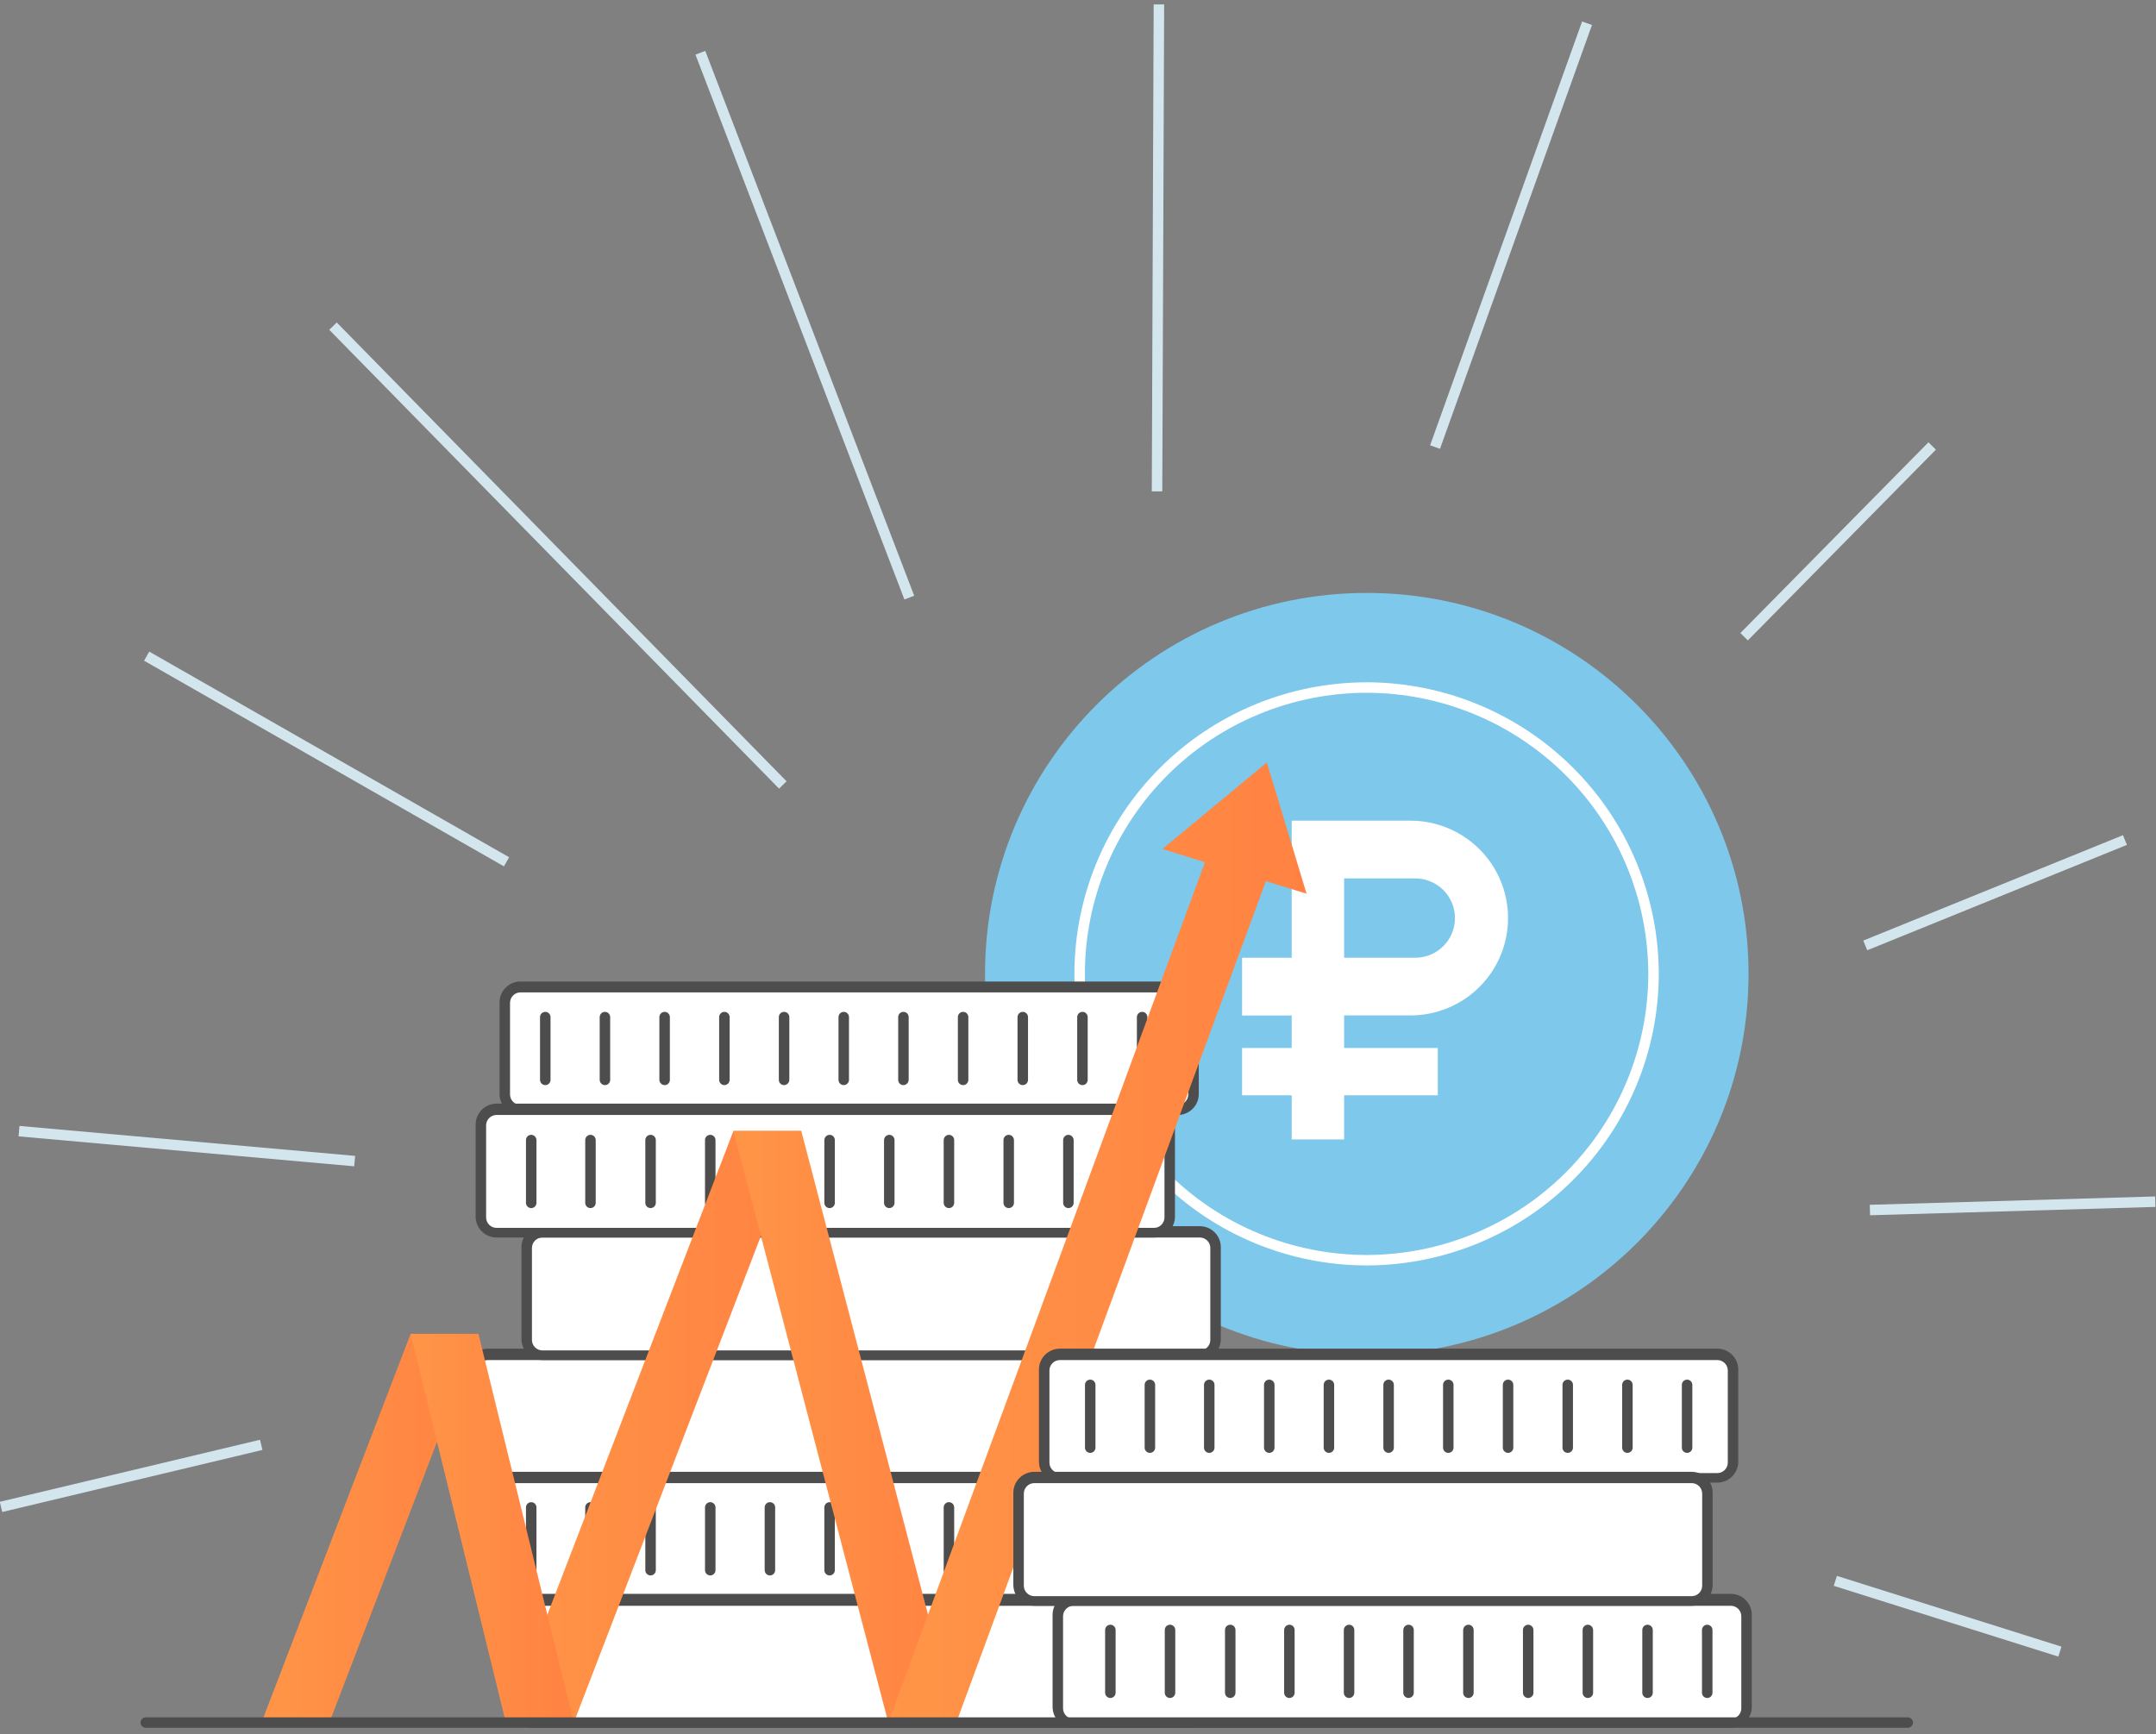 <svg width="225" height="181" viewBox="0 0 225 181" fill="none" xmlns="http://www.w3.org/2000/svg">
<rect x="0" y="0" width="225" height="181" fill="#808080" stroke="none"/>
<g clip-path="url(#clip0_1306_3977)">
<path d="M142.637 141.412C164.641 141.412 182.478 123.61 182.478 101.65C182.478 79.69 164.641 61.888 142.637 61.888C120.634 61.888 102.797 79.69 102.797 101.65C102.797 123.61 120.634 141.412 142.637 141.412Z" fill="#7DC8EB"/>
<path d="M142.616 132.083C134.532 132.074 126.781 128.865 121.064 123.16C115.347 117.454 112.132 109.718 112.123 101.65C112.132 93.581 115.347 85.845 121.064 80.14C126.781 74.434 134.532 71.225 142.616 71.216C150.701 71.225 158.452 74.434 164.169 80.14C169.885 85.845 173.101 93.581 173.11 101.65C173.101 109.718 169.885 117.454 164.169 123.16C158.452 128.865 150.701 132.074 142.616 132.083ZM142.616 72.309C134.822 72.317 127.349 75.411 121.838 80.912C116.327 86.413 113.226 93.871 113.218 101.65C113.226 109.429 116.327 116.887 121.838 122.387C127.349 127.888 134.822 130.982 142.616 130.991C150.411 130.982 157.883 127.888 163.395 122.387C168.906 116.887 172.007 109.429 172.015 101.65C172.007 93.871 168.906 86.413 163.395 80.912C157.883 75.411 150.411 72.317 142.616 72.309Z" fill="white"/>
<path d="M147.19 105.987C148.528 105.988 149.853 105.726 151.089 105.217C152.325 104.707 153.448 103.959 154.395 103.015C155.341 102.072 156.092 100.951 156.604 99.718C157.116 98.485 157.38 97.163 157.38 95.828C157.38 93.13 156.307 90.544 154.396 88.636C152.485 86.729 149.893 85.658 147.19 85.658H134.8V99.968H129.623V105.998H134.8V109.384H129.623V114.321H134.8V118.931H140.273V114.321H150.047V109.384H140.273V105.987H147.19ZM140.273 91.688H147.694C148.794 91.688 149.849 92.124 150.627 92.9C151.405 93.677 151.842 94.73 151.842 95.828C151.842 96.926 151.405 97.979 150.627 98.755C149.849 99.532 148.794 99.968 147.694 99.968H140.273V91.688Z" fill="white"/>
<path d="M201.252 46.165L181.625 66.077L182.405 66.843L202.032 46.931L201.252 46.165Z" fill="#D4E6ED"/>
<path d="M122.859 103.037H54.266C53.383 103.037 52.668 103.751 52.668 104.632V114.234C52.668 115.115 53.383 115.829 54.266 115.829H122.859C123.742 115.829 124.457 115.115 124.457 114.234V104.632C124.457 103.751 123.742 103.037 122.859 103.037Z" fill="white"/>
<path d="M122.915 116.375H54.322C53.741 116.375 53.184 116.145 52.774 115.735C52.363 115.325 52.133 114.77 52.133 114.19V104.577C52.147 104.008 52.384 103.466 52.793 103.068C53.202 102.67 53.751 102.447 54.322 102.447H122.915C123.486 102.447 124.035 102.67 124.444 103.068C124.853 103.466 125.09 104.008 125.104 104.577V114.19C125.104 114.77 124.874 115.325 124.463 115.735C124.053 116.145 123.496 116.375 122.915 116.375ZM54.322 103.583C54.041 103.583 53.77 103.691 53.566 103.884C53.363 104.077 53.241 104.341 53.227 104.621V114.234C53.227 114.524 53.343 114.801 53.548 115.006C53.753 115.211 54.032 115.326 54.322 115.326H122.915C123.205 115.326 123.484 115.211 123.689 115.006C123.894 114.801 124.01 114.524 124.01 114.234V104.621C123.996 104.341 123.874 104.077 123.67 103.884C123.467 103.691 123.196 103.583 122.915 103.583H54.322Z" fill="#4D4D4D"/>
<path d="M119.521 141.412H50.928C50.045 141.412 49.33 142.126 49.33 143.006V152.608C49.33 153.489 50.045 154.203 50.928 154.203H119.521C120.404 154.203 121.119 153.489 121.119 152.608V143.006C121.119 142.126 120.404 141.412 119.521 141.412Z" fill="white"/>
<path d="M119.532 154.75H50.927C50.347 154.75 49.79 154.52 49.379 154.11C48.969 153.7 48.738 153.144 48.738 152.565V142.952C48.738 142.373 48.969 141.817 49.379 141.407C49.79 140.998 50.347 140.768 50.927 140.768H119.532C120.112 140.768 120.669 140.998 121.08 141.407C121.49 141.817 121.721 142.373 121.721 142.952V152.565C121.721 153.144 121.49 153.7 121.08 154.11C120.669 154.52 120.112 154.75 119.532 154.75ZM50.927 141.958C50.637 141.958 50.359 142.073 50.154 142.278C49.948 142.483 49.833 142.761 49.833 143.051V152.663C49.833 152.953 49.948 153.231 50.154 153.436C50.359 153.641 50.637 153.756 50.927 153.756H119.532C119.822 153.756 120.1 153.641 120.306 153.436C120.511 153.231 120.626 152.953 120.626 152.663V143.051C120.626 142.761 120.511 142.483 120.306 142.278C120.1 142.073 119.822 141.958 119.532 141.958H50.927Z" fill="#4D4D4D"/>
<path d="M120.879 154.204H52.285C51.403 154.204 50.688 154.918 50.688 155.798V165.4C50.688 166.281 51.403 166.995 52.285 166.995H120.879C121.761 166.995 122.477 166.281 122.477 165.4V155.798C122.477 154.918 121.761 154.204 120.879 154.204Z" fill="white"/>
<path d="M120.879 167.607H52.275C51.704 167.593 51.161 167.356 50.762 166.948C50.363 166.54 50.14 165.992 50.141 165.422V155.809C50.14 155.239 50.363 154.692 50.762 154.284C51.161 153.875 51.704 153.639 52.275 153.625H120.879C121.46 153.625 122.017 153.855 122.427 154.264C122.838 154.674 123.068 155.23 123.068 155.809V165.422C123.068 166.002 122.838 166.557 122.427 166.967C122.017 167.377 121.46 167.607 120.879 167.607ZM52.275 154.804C51.994 154.818 51.73 154.94 51.536 155.143C51.343 155.346 51.235 155.616 51.235 155.897V165.509C51.235 165.79 51.343 166.06 51.536 166.263C51.73 166.467 51.994 166.588 52.275 166.602H120.879C121.169 166.602 121.448 166.487 121.653 166.282C121.859 166.077 121.974 165.799 121.974 165.509V155.897C121.974 155.607 121.859 155.329 121.653 155.124C121.448 154.919 121.169 154.804 120.879 154.804H52.275Z" fill="#4D4D4D"/>
<path d="M124.217 167.006H55.623C54.741 167.006 54.025 167.72 54.025 168.601V178.203C54.025 179.083 54.741 179.797 55.623 179.797H124.217C125.099 179.797 125.815 179.083 125.815 178.203V168.601C125.815 167.72 125.099 167.006 124.217 167.006Z" fill="white"/>
<path d="M124.217 180.344H55.613C55.032 180.344 54.475 180.113 54.065 179.704C53.654 179.294 53.424 178.738 53.424 178.159V168.546C53.424 167.967 53.654 167.411 54.065 167.001C54.475 166.592 55.032 166.361 55.613 166.361H124.217C124.798 166.361 125.355 166.592 125.765 167.001C126.176 167.411 126.406 167.967 126.406 168.546V178.159C126.406 178.738 126.176 179.294 125.765 179.704C125.355 180.113 124.798 180.344 124.217 180.344ZM55.613 167.607C55.323 167.607 55.044 167.722 54.839 167.927C54.634 168.131 54.518 168.409 54.518 168.699V178.312C54.518 178.602 54.634 178.879 54.839 179.084C55.044 179.289 55.323 179.404 55.613 179.404H124.217C124.507 179.404 124.786 179.289 124.991 179.084C125.197 178.879 125.312 178.602 125.312 178.312V168.699C125.312 168.409 125.197 168.131 124.991 167.927C124.786 167.722 124.507 167.607 124.217 167.607H55.613Z" fill="#4D4D4D"/>
<path d="M125.201 128.62H56.608C55.725 128.62 55.01 129.334 55.01 130.215V139.817C55.01 140.698 55.725 141.412 56.608 141.412H125.201C126.084 141.412 126.799 140.698 126.799 139.817V130.215C126.799 129.334 126.084 128.62 125.201 128.62Z" fill="white"/>
<path d="M125.214 141.958H56.609C56.028 141.958 55.472 141.728 55.061 141.318C54.651 140.909 54.42 140.353 54.42 139.773V130.172C54.42 129.592 54.651 129.036 55.061 128.627C55.472 128.217 56.028 127.987 56.609 127.987H125.214C125.794 127.987 126.351 128.217 126.761 128.627C127.172 129.036 127.403 129.592 127.403 130.172V139.773C127.403 140.353 127.172 140.909 126.761 141.318C126.351 141.728 125.794 141.958 125.214 141.958ZM56.609 129.167C56.319 129.167 56.04 129.282 55.835 129.487C55.63 129.691 55.514 129.969 55.514 130.259V139.861C55.514 140.151 55.63 140.428 55.835 140.633C56.04 140.838 56.319 140.953 56.609 140.953H125.214C125.504 140.953 125.782 140.838 125.987 140.633C126.193 140.428 126.308 140.151 126.308 139.861V130.259C126.308 129.969 126.193 129.691 125.987 129.487C125.782 129.282 125.504 129.167 125.214 129.167H56.609Z" fill="#4D4D4D"/>
<path d="M120.418 115.829H51.825C50.942 115.829 50.227 116.543 50.227 117.423V127.025C50.227 127.906 50.942 128.62 51.825 128.62H120.418C121.301 128.62 122.016 127.906 122.016 127.025V117.423C122.016 116.543 121.301 115.829 120.418 115.829Z" fill="white"/>
<path d="M120.43 129.167H51.826C51.245 129.167 50.688 128.937 50.278 128.527C49.867 128.117 49.637 127.561 49.637 126.982V117.38C49.637 116.801 49.867 116.245 50.278 115.835C50.688 115.426 51.245 115.195 51.826 115.195H120.43C121.011 115.195 121.568 115.426 121.978 115.835C122.389 116.245 122.619 116.801 122.619 117.38V126.982C122.619 127.561 122.389 128.117 121.978 128.527C121.568 128.937 121.011 129.167 120.43 129.167ZM51.826 116.375C51.535 116.375 51.257 116.49 51.052 116.695C50.846 116.9 50.731 117.178 50.731 117.467V127.069C50.731 127.359 50.846 127.637 51.052 127.842C51.257 128.047 51.535 128.162 51.826 128.162H120.43C120.72 128.162 120.999 128.047 121.204 127.842C121.409 127.637 121.525 127.359 121.525 127.069V117.467C121.525 117.178 121.409 116.9 121.204 116.695C120.999 116.49 120.72 116.375 120.43 116.375H51.826Z" fill="#4D4D4D"/>
<path d="M56.905 113.262C56.76 113.259 56.623 113.201 56.521 113.099C56.419 112.997 56.36 112.86 56.357 112.716V106.161C56.357 106.017 56.415 105.878 56.518 105.775C56.62 105.673 56.76 105.615 56.905 105.615C57.05 105.615 57.189 105.673 57.292 105.775C57.394 105.878 57.452 106.017 57.452 106.161V112.716C57.452 112.86 57.394 112.999 57.292 113.102C57.189 113.204 57.05 113.262 56.905 113.262Z" fill="#4D4D4D"/>
<path d="M63.131 113.262C62.987 113.259 62.85 113.201 62.748 113.099C62.645 112.997 62.587 112.86 62.584 112.716V106.161C62.584 106.017 62.642 105.878 62.744 105.775C62.847 105.673 62.986 105.615 63.131 105.615C63.276 105.615 63.416 105.673 63.518 105.775C63.621 105.878 63.678 106.017 63.678 106.161V112.716C63.678 112.86 63.621 112.999 63.518 113.102C63.416 113.204 63.276 113.262 63.131 113.262Z" fill="#4D4D4D"/>
<path d="M69.36 113.262C69.216 113.259 69.078 113.201 68.976 113.099C68.874 112.997 68.815 112.86 68.812 112.716V106.161C68.812 106.017 68.87 105.878 68.973 105.775C69.076 105.673 69.215 105.615 69.36 105.615C69.505 105.615 69.644 105.673 69.747 105.775C69.849 105.878 69.907 106.017 69.907 106.161V112.716C69.907 112.86 69.849 112.999 69.747 113.102C69.644 113.204 69.505 113.262 69.36 113.262Z" fill="#4D4D4D"/>
<path d="M75.598 113.262C75.453 113.262 75.314 113.204 75.211 113.102C75.109 112.999 75.051 112.86 75.051 112.716V106.161C75.051 106.017 75.109 105.878 75.211 105.775C75.314 105.673 75.453 105.615 75.598 105.615C75.743 105.615 75.882 105.673 75.985 105.775C76.088 105.878 76.145 106.017 76.145 106.161V112.716C76.142 112.86 76.084 112.997 75.982 113.099C75.88 113.201 75.742 113.259 75.598 113.262Z" fill="#4D4D4D"/>
<path d="M81.827 113.262C81.681 113.262 81.542 113.204 81.44 113.102C81.337 112.999 81.279 112.86 81.279 112.716V106.161C81.279 106.017 81.337 105.878 81.44 105.775C81.542 105.673 81.681 105.615 81.827 105.615C81.972 105.615 82.111 105.673 82.213 105.775C82.316 105.878 82.374 106.017 82.374 106.161V112.716C82.371 112.86 82.313 112.997 82.21 113.099C82.109 113.201 81.971 113.259 81.827 113.262Z" fill="#4D4D4D"/>
<path d="M106.737 113.262C106.592 113.262 106.452 113.204 106.35 113.102C106.247 112.999 106.189 112.86 106.189 112.716V106.161C106.189 106.017 106.247 105.878 106.35 105.775C106.452 105.673 106.592 105.615 106.737 105.615C106.882 105.615 107.021 105.673 107.124 105.775C107.226 105.878 107.284 106.017 107.284 106.161V112.716C107.284 112.86 107.226 112.999 107.124 113.102C107.021 113.204 106.882 113.262 106.737 113.262Z" fill="#4D4D4D"/>
<path d="M112.965 113.262C112.82 113.262 112.681 113.204 112.578 113.102C112.476 112.999 112.418 112.86 112.418 112.716V106.161C112.418 106.017 112.476 105.878 112.578 105.775C112.681 105.673 112.82 105.615 112.965 105.615C113.11 105.615 113.25 105.673 113.352 105.775C113.455 105.878 113.512 106.017 113.512 106.161V112.716C113.512 112.86 113.455 112.999 113.352 113.102C113.25 113.204 113.11 113.262 112.965 113.262Z" fill="#4D4D4D"/>
<path d="M100.51 113.262C100.365 113.262 100.226 113.204 100.123 113.102C100.021 112.999 99.963 112.86 99.963 112.716V106.161C99.963 106.017 100.021 105.878 100.123 105.775C100.226 105.673 100.365 105.615 100.51 105.615C100.655 105.615 100.794 105.673 100.897 105.775C101 105.878 101.057 106.017 101.057 106.161V112.716C101.057 112.86 101 112.999 100.897 113.102C100.794 113.204 100.655 113.262 100.51 113.262Z" fill="#4D4D4D"/>
<path d="M94.282 113.262C94.136 113.262 93.997 113.204 93.894 113.102C93.792 112.999 93.734 112.86 93.734 112.716V106.161C93.734 106.017 93.792 105.878 93.894 105.775C93.997 105.673 94.136 105.615 94.282 105.615C94.427 105.615 94.566 105.673 94.669 105.775C94.771 105.878 94.829 106.017 94.829 106.161V112.716C94.826 112.86 94.767 112.997 94.665 113.099C94.563 113.201 94.426 113.259 94.282 113.262Z" fill="#4D4D4D"/>
<path d="M88.053 113.262C87.908 113.262 87.769 113.204 87.666 113.102C87.564 112.999 87.506 112.86 87.506 112.716V106.161C87.506 106.017 87.564 105.878 87.666 105.775C87.769 105.673 87.908 105.615 88.053 105.615C88.198 105.615 88.338 105.673 88.44 105.775C88.543 105.878 88.6 106.017 88.6 106.161V112.716C88.598 112.86 88.539 112.997 88.437 113.099C88.335 113.201 88.197 113.259 88.053 113.262Z" fill="#4D4D4D"/>
<path d="M119.194 113.262C119.049 113.259 118.912 113.201 118.81 113.099C118.708 112.997 118.649 112.86 118.646 112.716V106.161C118.646 106.017 118.704 105.878 118.807 105.775C118.909 105.673 119.049 105.615 119.194 105.615C119.339 105.615 119.478 105.673 119.581 105.775C119.683 105.878 119.741 106.017 119.741 106.161V112.716C119.741 112.86 119.683 112.999 119.581 113.102C119.478 113.204 119.339 113.262 119.194 113.262Z" fill="#4D4D4D"/>
<path d="M55.438 126.097C55.293 126.097 55.153 126.039 55.051 125.937C54.948 125.834 54.891 125.695 54.891 125.551V118.996C54.891 118.852 54.948 118.713 55.051 118.61C55.153 118.508 55.293 118.45 55.438 118.45C55.582 118.453 55.72 118.511 55.822 118.613C55.924 118.715 55.982 118.852 55.985 118.996V125.551C55.985 125.695 55.927 125.834 55.825 125.937C55.722 126.039 55.583 126.097 55.438 126.097Z" fill="#4D4D4D"/>
<path d="M61.621 126.097C61.476 126.097 61.337 126.039 61.234 125.937C61.132 125.834 61.074 125.695 61.074 125.551V118.996C61.074 118.852 61.132 118.713 61.234 118.61C61.337 118.508 61.476 118.45 61.621 118.45C61.767 118.45 61.906 118.508 62.008 118.61C62.111 118.713 62.169 118.852 62.169 118.996V125.551C62.169 125.695 62.111 125.834 62.008 125.937C61.906 126.039 61.767 126.097 61.621 126.097Z" fill="#4D4D4D"/>
<path d="M67.893 126.097C67.748 126.097 67.609 126.039 67.506 125.937C67.403 125.834 67.346 125.695 67.346 125.551V118.996C67.346 118.852 67.403 118.713 67.506 118.61C67.609 118.508 67.748 118.45 67.893 118.45C68.038 118.45 68.177 118.508 68.28 118.61C68.382 118.713 68.44 118.852 68.44 118.996V125.551C68.44 125.695 68.382 125.834 68.28 125.937C68.177 126.039 68.038 126.097 67.893 126.097Z" fill="#4D4D4D"/>
<path d="M74.121 126.097C73.976 126.097 73.837 126.039 73.734 125.937C73.632 125.834 73.574 125.695 73.574 125.551V118.996C73.574 118.852 73.632 118.713 73.734 118.61C73.837 118.508 73.976 118.45 74.121 118.45C74.267 118.45 74.406 118.508 74.508 118.61C74.611 118.713 74.669 118.852 74.669 118.996V125.551C74.669 125.695 74.611 125.834 74.508 125.937C74.406 126.039 74.267 126.097 74.121 126.097Z" fill="#4D4D4D"/>
<path d="M80.348 126.097C80.203 126.097 80.064 126.039 79.961 125.937C79.858 125.834 79.801 125.695 79.801 125.551V118.996C79.804 118.852 79.862 118.715 79.964 118.613C80.066 118.511 80.204 118.453 80.348 118.45C80.493 118.45 80.632 118.508 80.735 118.61C80.838 118.713 80.895 118.852 80.895 118.996V125.551C80.895 125.695 80.838 125.834 80.735 125.937C80.632 126.039 80.493 126.097 80.348 126.097Z" fill="#4D4D4D"/>
<path d="M105.27 126.097C105.125 126.097 104.986 126.039 104.883 125.937C104.78 125.834 104.723 125.695 104.723 125.551V118.996C104.723 118.852 104.78 118.713 104.883 118.61C104.986 118.508 105.125 118.45 105.27 118.45C105.414 118.453 105.552 118.511 105.654 118.613C105.756 118.715 105.814 118.852 105.817 118.996V125.551C105.817 125.695 105.76 125.834 105.657 125.937C105.554 126.039 105.415 126.097 105.27 126.097Z" fill="#4D4D4D"/>
<path d="M111.498 126.097C111.353 126.097 111.214 126.039 111.112 125.937C111.009 125.834 110.951 125.695 110.951 125.551V118.996C110.951 118.852 111.009 118.713 111.112 118.61C111.214 118.508 111.353 118.45 111.498 118.45C111.643 118.453 111.78 118.511 111.882 118.613C111.984 118.715 112.043 118.852 112.046 118.996V125.551C112.046 125.695 111.988 125.834 111.885 125.937C111.783 126.039 111.644 126.097 111.498 126.097Z" fill="#4D4D4D"/>
<path d="M99.032 126.097C98.886 126.097 98.747 126.039 98.645 125.937C98.542 125.834 98.484 125.695 98.484 125.551V118.996C98.487 118.852 98.546 118.715 98.648 118.613C98.75 118.511 98.887 118.453 99.032 118.45C99.177 118.45 99.316 118.508 99.419 118.61C99.521 118.713 99.579 118.852 99.579 118.996V125.551C99.579 125.695 99.521 125.834 99.419 125.937C99.316 126.039 99.177 126.097 99.032 126.097Z" fill="#4D4D4D"/>
<path d="M92.805 126.097C92.66 126.097 92.521 126.039 92.418 125.937C92.316 125.834 92.258 125.695 92.258 125.551V118.996C92.261 118.852 92.319 118.715 92.421 118.613C92.523 118.511 92.661 118.453 92.805 118.45C92.95 118.45 93.089 118.508 93.192 118.61C93.295 118.713 93.352 118.852 93.352 118.996V125.551C93.352 125.695 93.295 125.834 93.192 125.937C93.089 126.039 92.95 126.097 92.805 126.097Z" fill="#4D4D4D"/>
<path d="M86.577 126.097C86.431 126.097 86.292 126.039 86.19 125.937C86.087 125.834 86.029 125.695 86.029 125.551V118.996C86.032 118.852 86.091 118.715 86.193 118.613C86.295 118.511 86.432 118.453 86.577 118.45C86.722 118.45 86.861 118.508 86.963 118.61C87.066 118.713 87.124 118.852 87.124 118.996V125.551C87.124 125.695 87.066 125.834 86.963 125.937C86.861 126.039 86.722 126.097 86.577 126.097Z" fill="#4D4D4D"/>
<path d="M117.727 126.097C117.582 126.097 117.443 126.039 117.34 125.937C117.237 125.834 117.18 125.695 117.18 125.551V118.996C117.18 118.852 117.237 118.713 117.34 118.61C117.443 118.508 117.582 118.45 117.727 118.45C117.871 118.453 118.009 118.511 118.111 118.613C118.213 118.715 118.271 118.852 118.274 118.996V125.551C118.274 125.695 118.217 125.834 118.114 125.937C118.011 126.039 117.872 126.097 117.727 126.097Z" fill="#4D4D4D"/>
<path d="M55.438 164.439C55.293 164.439 55.153 164.382 55.051 164.279C54.948 164.177 54.891 164.038 54.891 163.893V157.339C54.891 157.194 54.948 157.055 55.051 156.952C55.153 156.85 55.293 156.792 55.438 156.792C55.583 156.792 55.722 156.85 55.825 156.952C55.927 157.055 55.985 157.194 55.985 157.339V163.893C55.985 164.038 55.927 164.177 55.825 164.279C55.722 164.382 55.583 164.439 55.438 164.439Z" fill="#4D4D4D"/>
<path d="M61.621 164.439C61.476 164.439 61.337 164.382 61.234 164.279C61.132 164.177 61.074 164.038 61.074 163.893V157.339C61.074 157.194 61.132 157.055 61.234 156.952C61.337 156.85 61.476 156.792 61.621 156.792C61.767 156.792 61.906 156.85 62.008 156.952C62.111 157.055 62.169 157.194 62.169 157.339V163.893C62.169 164.038 62.111 164.177 62.008 164.279C61.906 164.382 61.767 164.439 61.621 164.439Z" fill="#4D4D4D"/>
<path d="M67.893 164.439C67.748 164.439 67.609 164.382 67.506 164.279C67.403 164.177 67.346 164.038 67.346 163.893V157.339C67.346 157.194 67.403 157.055 67.506 156.952C67.609 156.85 67.748 156.792 67.893 156.792C68.038 156.792 68.177 156.85 68.28 156.952C68.382 157.055 68.44 157.194 68.44 157.339V163.893C68.44 164.038 68.382 164.177 68.28 164.279C68.177 164.382 68.038 164.439 67.893 164.439Z" fill="#4D4D4D"/>
<path d="M74.121 164.439C73.976 164.439 73.837 164.382 73.734 164.279C73.632 164.177 73.574 164.038 73.574 163.893V157.339C73.574 157.194 73.632 157.055 73.734 156.952C73.837 156.85 73.976 156.792 74.121 156.792C74.267 156.792 74.406 156.85 74.508 156.952C74.611 157.055 74.669 157.194 74.669 157.339V163.893C74.669 164.038 74.611 164.177 74.508 164.279C74.406 164.382 74.267 164.439 74.121 164.439Z" fill="#4D4D4D"/>
<path d="M80.348 164.439C80.203 164.439 80.064 164.382 79.961 164.279C79.858 164.177 79.801 164.038 79.801 163.893V157.339C79.801 157.194 79.858 157.055 79.961 156.952C80.064 156.85 80.203 156.792 80.348 156.792C80.493 156.792 80.632 156.85 80.735 156.952C80.838 157.055 80.895 157.194 80.895 157.339V163.893C80.895 164.038 80.838 164.177 80.735 164.279C80.632 164.382 80.493 164.439 80.348 164.439Z" fill="#4D4D4D"/>
<path d="M99.032 164.439C98.886 164.439 98.747 164.382 98.645 164.279C98.542 164.177 98.484 164.038 98.484 163.893V157.339C98.484 157.194 98.542 157.055 98.645 156.952C98.747 156.85 98.886 156.792 99.032 156.792C99.177 156.792 99.316 156.85 99.419 156.952C99.521 157.055 99.579 157.194 99.579 157.339V163.893C99.579 164.038 99.521 164.177 99.419 164.279C99.316 164.382 99.177 164.439 99.032 164.439Z" fill="#4D4D4D"/>
<path d="M92.805 164.439C92.66 164.439 92.521 164.382 92.418 164.279C92.316 164.177 92.258 164.038 92.258 163.893V157.339C92.258 157.194 92.316 157.055 92.418 156.952C92.521 156.85 92.66 156.792 92.805 156.792C92.95 156.792 93.089 156.85 93.192 156.952C93.295 157.055 93.352 157.194 93.352 157.339V163.893C93.352 164.038 93.295 164.177 93.192 164.279C93.089 164.382 92.95 164.439 92.805 164.439Z" fill="#4D4D4D"/>
<path d="M86.577 164.439C86.431 164.439 86.292 164.382 86.19 164.279C86.087 164.177 86.029 164.038 86.029 163.893V157.339C86.029 157.194 86.087 157.055 86.19 156.952C86.292 156.85 86.431 156.792 86.577 156.792C86.722 156.792 86.861 156.85 86.963 156.952C87.066 157.055 87.124 157.194 87.124 157.339V163.893C87.124 164.038 87.066 164.177 86.963 164.279C86.861 164.382 86.722 164.439 86.577 164.439Z" fill="#4D4D4D"/>
<path d="M49.933 139.227L34.369 179.798H27.287L42.851 139.227H49.933Z" fill="url(#paint0_linear_1306_3977)"/>
<path d="M83.622 118.046L59.882 179.797H52.789L76.54 118.046H83.622Z" fill="url(#paint1_linear_1306_3977)"/>
<path d="M49.931 139.227L59.88 179.798H52.788L42.85 139.227H49.931Z" fill="url(#paint2_linear_1306_3977)"/>
<path d="M83.621 118.046L99.798 179.797H92.705L76.539 118.046H83.621Z" fill="url(#paint3_linear_1306_3977)"/>
<path d="M136.354 93.282L132.206 79.584L121.305 88.618L125.749 89.994L92.705 179.798H99.798L132.108 91.971L136.354 93.282Z" fill="url(#paint4_linear_1306_3977)"/>
<path d="M179.217 141.412H110.623C109.741 141.412 109.025 142.126 109.025 143.006V152.608C109.025 153.489 109.741 154.203 110.623 154.203H179.217C180.099 154.203 180.815 153.489 180.815 152.608V143.006C180.815 142.126 180.099 141.412 179.217 141.412Z" fill="white"/>
<path d="M179.217 154.75H110.613C110.032 154.75 109.475 154.52 109.065 154.11C108.654 153.7 108.424 153.144 108.424 152.565V142.952C108.424 142.373 108.654 141.817 109.065 141.407C109.475 140.998 110.032 140.768 110.613 140.768H179.217C179.798 140.768 180.355 140.998 180.765 141.407C181.176 141.817 181.406 142.373 181.406 142.952V152.565C181.406 153.144 181.176 153.7 180.765 154.11C180.355 154.52 179.798 154.75 179.217 154.75ZM110.613 141.958C110.323 141.958 110.044 142.073 109.839 142.278C109.634 142.483 109.518 142.761 109.518 143.051V152.663C109.518 152.953 109.634 153.231 109.839 153.436C110.044 153.641 110.323 153.756 110.613 153.756H179.217C179.507 153.756 179.786 153.641 179.991 153.436C180.197 153.231 180.312 152.953 180.312 152.663V143.051C180.312 142.761 180.197 142.483 179.991 142.278C179.786 142.073 179.507 141.958 179.217 141.958H110.613Z" fill="#4D4D4D"/>
<path d="M180.629 167.006H112.035C111.153 167.006 110.438 167.72 110.438 168.601V178.203C110.438 179.083 111.153 179.797 112.035 179.797H180.629C181.511 179.797 182.227 179.083 182.227 178.203V168.601C182.227 167.72 181.511 167.006 180.629 167.006Z" fill="white"/>
<path d="M180.628 180.344H112.035C111.454 180.344 110.897 180.113 110.487 179.704C110.076 179.294 109.846 178.738 109.846 178.159V168.546C109.846 167.967 110.076 167.411 110.487 167.001C110.897 166.592 111.454 166.361 112.035 166.361H180.628C181.209 166.361 181.766 166.592 182.176 167.001C182.587 167.411 182.817 167.967 182.817 168.546V178.159C182.817 178.738 182.587 179.294 182.176 179.704C181.766 180.113 181.209 180.344 180.628 180.344ZM112.035 167.607C111.744 167.607 111.466 167.722 111.261 167.927C111.055 168.131 110.94 168.409 110.94 168.699V178.312C110.94 178.602 111.055 178.879 111.261 179.084C111.466 179.289 111.744 179.404 112.035 179.404H180.628C180.918 179.404 181.197 179.289 181.402 179.084C181.607 178.879 181.723 178.602 181.723 178.312V168.699C181.723 168.409 181.607 168.131 181.402 167.927C181.197 167.722 180.918 167.607 180.628 167.607H112.035Z" fill="#4D4D4D"/>
<path d="M113.776 151.648C113.631 151.648 113.491 151.59 113.389 151.488C113.286 151.385 113.229 151.246 113.229 151.101V144.547C113.229 144.402 113.286 144.263 113.389 144.161C113.491 144.059 113.631 144.001 113.776 144.001C113.921 144.001 114.06 144.059 114.163 144.161C114.266 144.263 114.323 144.402 114.323 144.547V151.101C114.323 151.246 114.266 151.385 114.163 151.488C114.06 151.59 113.921 151.648 113.776 151.648Z" fill="#4D4D4D"/>
<path d="M120.002 151.648C119.857 151.648 119.718 151.59 119.615 151.488C119.513 151.385 119.455 151.246 119.455 151.101V144.547C119.455 144.402 119.513 144.263 119.615 144.161C119.718 144.059 119.857 144.001 120.002 144.001C120.147 144.001 120.287 144.059 120.389 144.161C120.492 144.263 120.55 144.402 120.55 144.547V151.101C120.55 151.246 120.492 151.385 120.389 151.488C120.287 151.59 120.147 151.648 120.002 151.648Z" fill="#4D4D4D"/>
<path d="M126.198 151.648C126.053 151.648 125.913 151.59 125.811 151.488C125.708 151.385 125.65 151.246 125.65 151.101V144.547C125.65 144.402 125.708 144.263 125.811 144.161C125.913 144.059 126.053 144.001 126.198 144.001C126.343 144.001 126.482 144.059 126.585 144.161C126.687 144.263 126.745 144.402 126.745 144.547V151.101C126.745 151.246 126.687 151.385 126.585 151.488C126.482 151.59 126.343 151.648 126.198 151.648Z" fill="#4D4D4D"/>
<path d="M132.459 151.648C132.314 151.648 132.175 151.59 132.072 151.488C131.97 151.385 131.912 151.246 131.912 151.101V144.547C131.912 144.402 131.97 144.263 132.072 144.161C132.175 144.059 132.314 144.001 132.459 144.001C132.605 144.001 132.744 144.059 132.846 144.161C132.949 144.263 133.007 144.402 133.007 144.547V151.101C133.007 151.246 132.949 151.385 132.846 151.488C132.744 151.59 132.605 151.648 132.459 151.648Z" fill="#4D4D4D"/>
<path d="M138.686 151.648C138.541 151.648 138.402 151.59 138.299 151.488C138.196 151.385 138.139 151.246 138.139 151.101V144.547C138.139 144.402 138.196 144.263 138.299 144.161C138.402 144.059 138.541 144.001 138.686 144.001C138.831 144.001 138.97 144.059 139.073 144.161C139.176 144.263 139.233 144.402 139.233 144.547V151.101C139.233 151.246 139.176 151.385 139.073 151.488C138.97 151.59 138.831 151.648 138.686 151.648Z" fill="#4D4D4D"/>
<path d="M163.608 151.648C163.463 151.648 163.324 151.59 163.221 151.488C163.118 151.385 163.061 151.246 163.061 151.101V144.547C163.061 144.402 163.118 144.263 163.221 144.161C163.324 144.059 163.463 144.001 163.608 144.001C163.753 144.001 163.892 144.059 163.995 144.161C164.097 144.263 164.155 144.402 164.155 144.547V151.101C164.155 151.246 164.097 151.385 163.995 151.488C163.892 151.59 163.753 151.648 163.608 151.648Z" fill="#4D4D4D"/>
<path d="M169.836 151.648C169.691 151.648 169.552 151.59 169.449 151.488C169.346 151.385 169.289 151.246 169.289 151.101V144.547C169.289 144.402 169.346 144.263 169.449 144.161C169.552 144.059 169.691 144.001 169.836 144.001C169.981 144.001 170.121 144.059 170.223 144.161C170.326 144.263 170.384 144.402 170.384 144.547V151.101C170.384 151.246 170.326 151.385 170.223 151.488C170.121 151.59 169.981 151.648 169.836 151.648Z" fill="#4D4D4D"/>
<path d="M157.381 151.648C157.236 151.648 157.097 151.59 156.994 151.488C156.892 151.385 156.834 151.246 156.834 151.101V144.547C156.834 144.402 156.892 144.263 156.994 144.161C157.097 144.059 157.236 144.001 157.381 144.001C157.526 144.001 157.666 144.059 157.768 144.161C157.871 144.263 157.929 144.402 157.929 144.547V151.101C157.929 151.246 157.871 151.385 157.768 151.488C157.666 151.59 157.526 151.648 157.381 151.648Z" fill="#4D4D4D"/>
<path d="M151.143 151.648C150.998 151.648 150.859 151.59 150.756 151.488C150.653 151.385 150.596 151.246 150.596 151.101V144.547C150.596 144.402 150.653 144.263 150.756 144.161C150.859 144.059 150.998 144.001 151.143 144.001C151.288 144.001 151.427 144.059 151.53 144.161C151.633 144.263 151.69 144.402 151.69 144.547V151.101C151.69 151.246 151.633 151.385 151.53 151.488C151.427 151.59 151.288 151.648 151.143 151.648Z" fill="#4D4D4D"/>
<path d="M144.914 151.648C144.769 151.648 144.63 151.59 144.527 151.488C144.425 151.385 144.367 151.246 144.367 151.101V144.547C144.367 144.402 144.425 144.263 144.527 144.161C144.63 144.059 144.769 144.001 144.914 144.001C145.06 144.001 145.199 144.059 145.301 144.161C145.404 144.263 145.462 144.402 145.462 144.547V151.101C145.462 151.246 145.404 151.385 145.301 151.488C145.199 151.59 145.06 151.648 144.914 151.648Z" fill="#4D4D4D"/>
<path d="M176.065 151.648C175.92 151.648 175.781 151.59 175.678 151.488C175.575 151.385 175.518 151.246 175.518 151.101V144.547C175.518 144.402 175.575 144.263 175.678 144.161C175.781 144.059 175.92 144.001 176.065 144.001C176.21 144.001 176.349 144.059 176.452 144.161C176.554 144.263 176.612 144.402 176.612 144.547V151.101C176.612 151.246 176.554 151.385 176.452 151.488C176.349 151.59 176.21 151.648 176.065 151.648Z" fill="#4D4D4D"/>
<path d="M115.877 177.231C115.732 177.231 115.593 177.173 115.49 177.071C115.388 176.968 115.33 176.829 115.33 176.684V170.13C115.33 169.985 115.388 169.846 115.49 169.744C115.593 169.641 115.732 169.584 115.877 169.584C116.022 169.584 116.162 169.641 116.264 169.744C116.367 169.846 116.425 169.985 116.425 170.13V176.684C116.425 176.829 116.367 176.968 116.264 177.071C116.162 177.173 116.022 177.231 115.877 177.231Z" fill="#4D4D4D"/>
<path d="M122.104 177.231C121.959 177.231 121.82 177.173 121.717 177.071C121.614 176.968 121.557 176.829 121.557 176.684V170.13C121.557 169.985 121.614 169.846 121.717 169.744C121.82 169.641 121.959 169.584 122.104 169.584C122.249 169.584 122.388 169.641 122.491 169.744C122.593 169.846 122.651 169.985 122.651 170.13V176.684C122.651 176.829 122.593 176.968 122.491 177.071C122.388 177.173 122.249 177.231 122.104 177.231Z" fill="#4D4D4D"/>
<path d="M128.387 177.231C128.242 177.231 128.103 177.173 128 177.071C127.898 176.968 127.84 176.829 127.84 176.684V170.13C127.84 169.985 127.898 169.846 128 169.744C128.103 169.641 128.242 169.584 128.387 169.584C128.532 169.584 128.671 169.641 128.774 169.744C128.877 169.846 128.934 169.985 128.934 170.13V176.684C128.934 176.829 128.877 176.968 128.774 177.071C128.671 177.173 128.532 177.231 128.387 177.231Z" fill="#4D4D4D"/>
<path d="M134.559 177.231C134.414 177.231 134.275 177.173 134.172 177.071C134.069 176.968 134.012 176.829 134.012 176.684V170.13C134.015 169.986 134.073 169.849 134.175 169.747C134.277 169.645 134.415 169.587 134.559 169.584C134.704 169.584 134.844 169.641 134.946 169.744C135.049 169.846 135.106 169.985 135.106 170.13V176.684C135.106 176.829 135.049 176.968 134.946 177.071C134.844 177.173 134.704 177.231 134.559 177.231Z" fill="#4D4D4D"/>
<path d="M140.787 177.231C140.642 177.231 140.503 177.173 140.401 177.071C140.298 176.968 140.24 176.829 140.24 176.684V170.13C140.243 169.986 140.301 169.849 140.404 169.747C140.506 169.645 140.643 169.587 140.787 169.584C140.933 169.584 141.072 169.641 141.174 169.744C141.277 169.846 141.335 169.985 141.335 170.13V176.684C141.335 176.829 141.277 176.968 141.174 177.071C141.072 177.173 140.933 177.231 140.787 177.231Z" fill="#4D4D4D"/>
<path d="M165.709 177.231C165.564 177.231 165.425 177.173 165.322 177.071C165.22 176.968 165.162 176.829 165.162 176.684V170.13C165.162 169.985 165.22 169.846 165.322 169.744C165.425 169.641 165.564 169.584 165.709 169.584C165.854 169.587 165.991 169.645 166.093 169.747C166.195 169.849 166.254 169.986 166.257 170.13V176.684C166.257 176.829 166.199 176.968 166.096 177.071C165.994 177.173 165.855 177.231 165.709 177.231Z" fill="#4D4D4D"/>
<path d="M171.938 177.231C171.793 177.231 171.654 177.173 171.551 177.071C171.448 176.968 171.391 176.829 171.391 176.684V170.13C171.391 169.985 171.448 169.846 171.551 169.744C171.654 169.641 171.793 169.584 171.938 169.584C172.082 169.587 172.22 169.645 172.322 169.747C172.424 169.849 172.482 169.986 172.485 170.13V176.684C172.485 176.829 172.427 176.968 172.325 177.071C172.222 177.173 172.083 177.231 171.938 177.231Z" fill="#4D4D4D"/>
<path d="M159.483 177.231C159.338 177.231 159.199 177.173 159.096 177.071C158.993 176.968 158.936 176.829 158.936 176.684V170.13C158.936 169.985 158.993 169.846 159.096 169.744C159.199 169.641 159.338 169.584 159.483 169.584C159.627 169.587 159.765 169.645 159.867 169.747C159.969 169.849 160.027 169.986 160.03 170.13V176.684C160.03 176.829 159.973 176.968 159.87 177.071C159.767 177.173 159.628 177.231 159.483 177.231Z" fill="#4D4D4D"/>
<path d="M153.243 177.231C153.097 177.231 152.958 177.173 152.856 177.071C152.753 176.968 152.695 176.829 152.695 176.684V170.13C152.698 169.986 152.757 169.849 152.859 169.747C152.961 169.645 153.098 169.587 153.243 169.584C153.388 169.584 153.527 169.641 153.63 169.744C153.732 169.846 153.79 169.985 153.79 170.13V176.684C153.79 176.829 153.732 176.968 153.63 177.071C153.527 177.173 153.388 177.231 153.243 177.231Z" fill="#4D4D4D"/>
<path d="M146.995 177.231C146.849 177.231 146.71 177.173 146.608 177.071C146.505 176.968 146.447 176.829 146.447 176.684V170.13C146.45 169.986 146.509 169.849 146.611 169.747C146.713 169.645 146.85 169.587 146.995 169.584C147.14 169.584 147.279 169.641 147.381 169.744C147.484 169.846 147.542 169.985 147.542 170.13V176.684C147.542 176.829 147.484 176.968 147.381 177.071C147.279 177.173 147.14 177.231 146.995 177.231Z" fill="#4D4D4D"/>
<path d="M178.166 177.231C178.021 177.231 177.882 177.173 177.779 177.071C177.677 176.968 177.619 176.829 177.619 176.684V170.13C177.619 169.985 177.677 169.846 177.779 169.744C177.882 169.641 178.021 169.584 178.166 169.584C178.311 169.587 178.448 169.645 178.55 169.747C178.652 169.849 178.711 169.986 178.714 170.13V176.684C178.714 176.829 178.656 176.968 178.553 177.071C178.451 177.173 178.312 177.231 178.166 177.231Z" fill="#4D4D4D"/>
<path d="M176.568 154.204H107.975C107.092 154.204 106.377 154.918 106.377 155.798V165.4C106.377 166.281 107.092 166.995 107.975 166.995H176.568C177.451 166.995 178.166 166.281 178.166 165.4V155.798C178.166 154.918 177.451 154.204 176.568 154.204Z" fill="white"/>
<path d="M176.545 167.607H107.941C107.36 167.607 106.804 167.377 106.393 166.967C105.982 166.557 105.752 166.002 105.752 165.422V155.809C105.752 155.23 105.982 154.674 106.393 154.264C106.804 153.855 107.36 153.625 107.941 153.625H176.545C177.126 153.625 177.683 153.855 178.093 154.264C178.504 154.674 178.734 155.23 178.734 155.809V165.422C178.734 166.002 178.504 166.557 178.093 166.967C177.683 167.377 177.126 167.607 176.545 167.607ZM107.941 154.804C107.651 154.804 107.372 154.919 107.167 155.124C106.962 155.329 106.846 155.607 106.846 155.897V165.509C106.846 165.799 106.962 166.077 107.167 166.282C107.372 166.487 107.651 166.602 107.941 166.602H176.545C176.836 166.602 177.114 166.487 177.319 166.282C177.524 166.077 177.64 165.799 177.64 165.509V155.897C177.64 155.607 177.524 155.329 177.319 155.124C177.114 154.919 176.836 154.804 176.545 154.804H107.941Z" fill="#4D4D4D"/>
<path d="M199.092 180.344H15.213C15.068 180.344 14.929 180.286 14.826 180.184C14.723 180.081 14.666 179.943 14.666 179.798C14.666 179.653 14.723 179.514 14.826 179.411C14.929 179.309 15.068 179.251 15.213 179.251H199.092C199.237 179.251 199.377 179.309 199.479 179.411C199.582 179.514 199.639 179.653 199.639 179.798C199.637 179.942 199.578 180.079 199.476 180.181C199.374 180.283 199.236 180.341 199.092 180.344Z" fill="#4D4D4D"/>
<path d="M221.552 87.175L194.451 98.175L194.863 99.187L221.965 88.187L221.552 87.175Z" fill="#D4E6ED"/>
<path d="M224.909 124.882L195.129 125.754L195.161 126.846L224.941 125.974L224.909 124.882Z" fill="#D4E6ED"/>
<path d="M191.699 164.487L191.371 165.524L214.808 172.911L215.136 171.873L191.699 164.487Z" fill="#D4E6ED"/>
<path d="M165.107 2.243L149.246 46.478L150.277 46.847L166.138 2.611L165.107 2.243Z" fill="#D4E6ED"/>
<path d="M120.397 0.46L120.201 51.287L121.296 51.291L121.491 0.464L120.397 0.46Z" fill="#D4E6ED"/>
<path d="M73.602 5.313L72.58 5.704L94.384 62.571L95.406 62.18L73.602 5.313Z" fill="#D4E6ED"/>
<path d="M35.144 33.66L34.361 34.423L81.302 82.314L82.085 81.55L35.144 33.66Z" fill="#D4E6ED"/>
<path d="M15.577 68.013L15.033 68.961L52.588 90.426L53.132 89.478L15.577 68.013Z" fill="#D4E6ED"/>
<path d="M2.035 117.522L1.938 118.61L36.965 121.736L37.062 120.648L2.035 117.522Z" fill="#D4E6ED"/>
<path d="M27.135 150.279L-0.021 156.755L0.233 157.818L27.389 151.341L27.135 150.279Z" fill="#D4E6ED"/>
</g>
<defs>
<linearGradient id="paint0_linear_1306_3977" x1="27.287" y1="159.512" x2="49.933" y2="159.512" gradientUnits="userSpaceOnUse">
<stop stop-color="#FF9547"/>
<stop offset="1" stop-color="#FF8242"/>
</linearGradient>
<linearGradient id="paint1_linear_1306_3977" x1="52.789" y1="148.927" x2="83.622" y2="148.927" gradientUnits="userSpaceOnUse">
<stop stop-color="#FF9547"/>
<stop offset="1" stop-color="#FF8242"/>
</linearGradient>
<linearGradient id="paint2_linear_1306_3977" x1="42.85" y1="159.512" x2="59.88" y2="159.512" gradientUnits="userSpaceOnUse">
<stop stop-color="#FF9547"/>
<stop offset="1" stop-color="#FF8242"/>
</linearGradient>
<linearGradient id="paint3_linear_1306_3977" x1="76.539" y1="148.927" x2="99.798" y2="148.927" gradientUnits="userSpaceOnUse">
<stop stop-color="#FF9547"/>
<stop offset="1" stop-color="#FF8242"/>
</linearGradient>
<linearGradient id="paint4_linear_1306_3977" x1="92.705" y1="129.691" x2="136.354" y2="129.691" gradientUnits="userSpaceOnUse">
<stop stop-color="#FF9547"/>
<stop offset="1" stop-color="#FF8242"/>
</linearGradient>
<clipPath id="clip0_1306_3977">
<rect width="225" height="180" fill="white" transform="translate(0 0.344)"/>
</clipPath>
</defs>
</svg>
